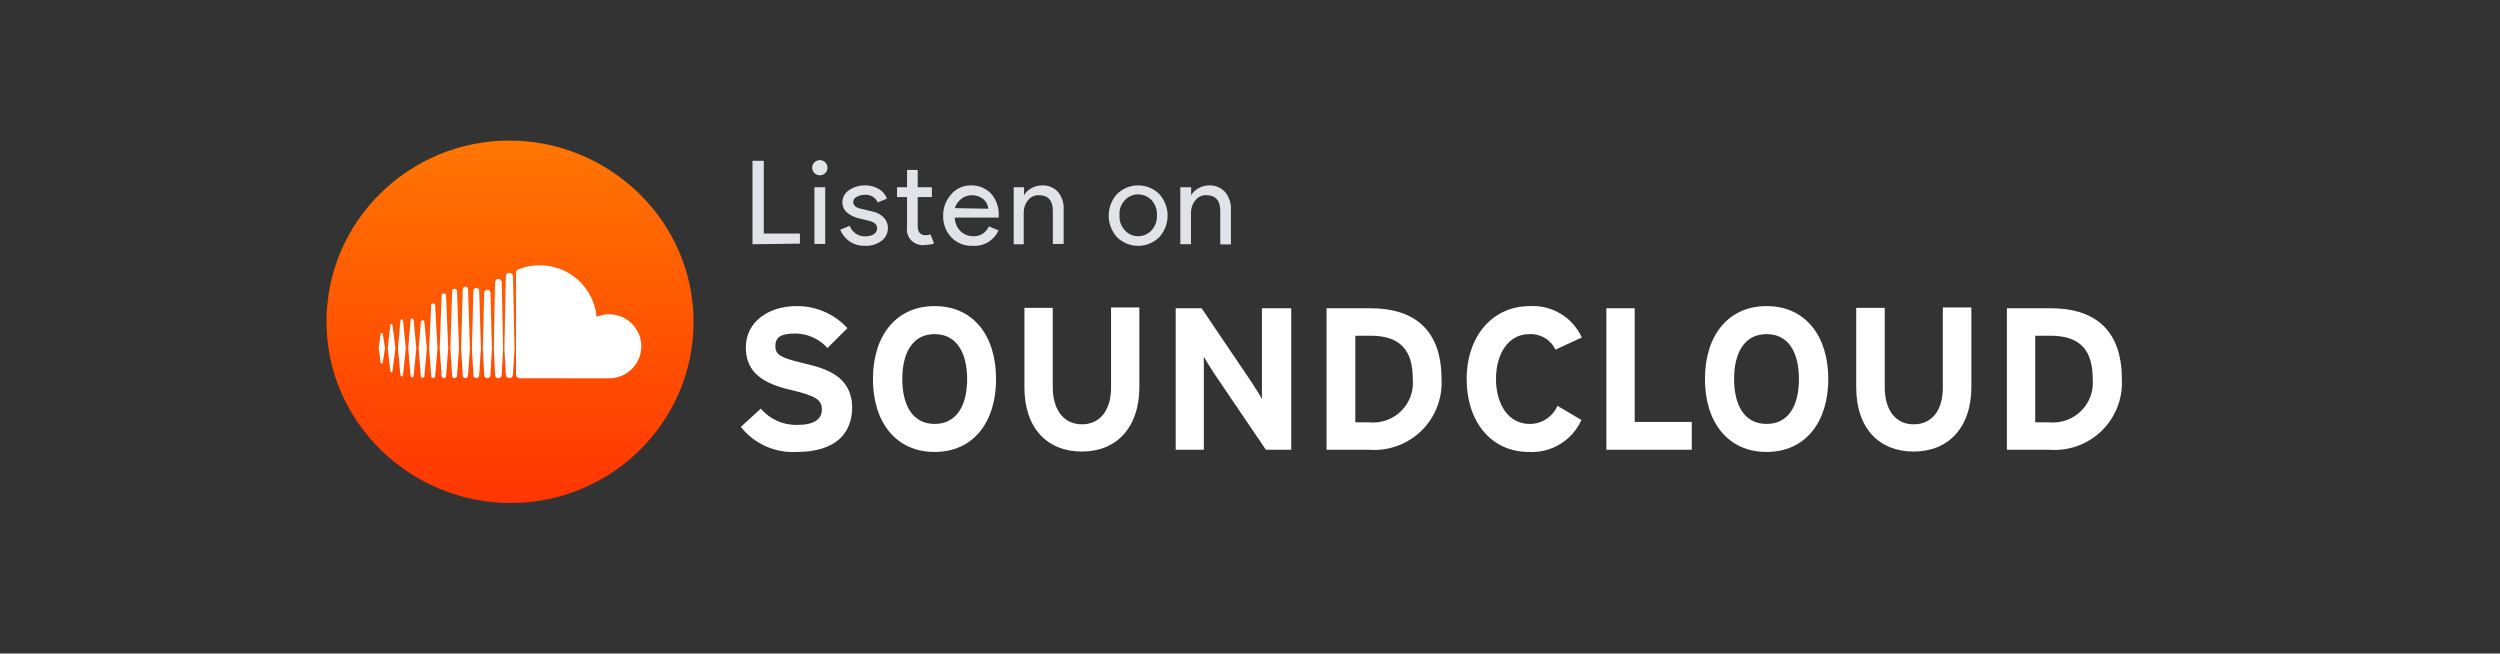 <svg width="241" height="63" viewBox="0 0 241 63" fill="none" xmlns="http://www.w3.org/2000/svg">
<rect x="0" y="0" width="241" height="63" fill="#333333" stroke="none"/>
<path d="M77.496 35.025C75.341 34.508 74.745 34.239 74.745 33.377C74.745 32.515 75.245 32.151 76.669 32.151C77.254 32.155 77.833 32.281 78.367 32.522C78.9 32.763 79.377 33.113 79.766 33.55L81.69 31.634C81.069 30.956 80.311 30.415 79.465 30.049C78.62 29.682 77.706 29.498 76.784 29.508C74.091 29.508 71.897 31.021 71.897 33.492C71.897 35.963 73.648 36.978 76.168 37.572C78.689 38.166 79.227 38.549 79.227 39.488C79.227 40.426 78.458 40.963 76.842 40.963C76.177 40.977 75.518 40.843 74.913 40.572C74.307 40.3 73.77 39.897 73.34 39.392L71.416 41.154C72.051 41.956 72.87 42.594 73.804 43.014C74.738 43.434 75.76 43.624 76.784 43.568C80.516 43.568 82.151 41.825 82.151 39.22C82.075 36.27 79.67 35.523 77.496 35.025V35.025ZM90.097 29.508C86.365 29.508 84.152 32.381 84.152 36.538C84.152 40.695 86.365 43.568 90.097 43.568C93.829 43.568 96.022 40.695 96.022 36.538C96.022 32.381 93.848 29.508 90.097 29.508ZM90.097 40.867C87.904 40.867 86.98 38.952 86.98 36.538C86.98 34.124 87.904 32.209 90.097 32.209C92.29 32.209 93.233 34.124 93.233 36.538C93.233 38.952 92.309 40.867 90.097 40.867ZM107.104 37.381C107.104 39.565 106.026 40.905 104.295 40.905C102.563 40.905 101.486 39.526 101.486 37.343V29.68H98.754V37.343C98.754 41.308 100.986 43.53 104.295 43.53C107.604 43.53 109.835 41.25 109.835 37.304V29.642H107.104V37.381ZM121.648 35.484V38.473C121.475 38.109 121.032 37.438 120.705 36.921L115.838 29.719H113.337V43.357H116.049V37.362V34.373C116.223 34.718 116.665 35.408 116.992 35.925L122.032 43.357H124.476V29.719H121.648V35.484ZM132.152 29.719H127.881V43.357H131.959C132.884 43.43 133.814 43.304 134.687 42.989C135.559 42.675 136.353 42.178 137.017 41.532C137.68 40.886 138.197 40.106 138.532 39.244C138.868 38.383 139.014 37.46 138.962 36.538C138.962 31.558 136.076 29.719 132.152 29.719V29.719ZM131.959 40.714H130.651V32.362H132.094C134.999 32.362 136.192 33.76 136.192 36.538C136.246 37.103 136.174 37.673 135.98 38.207C135.786 38.741 135.475 39.225 135.07 39.625C134.665 40.025 134.176 40.33 133.638 40.518C133.1 40.706 132.527 40.773 131.959 40.714V40.714ZM147.427 32.209C147.949 32.181 148.466 32.309 148.915 32.575C149.364 32.841 149.723 33.233 149.947 33.703L152.487 32.534C152.056 31.583 151.345 30.784 150.449 30.244C149.552 29.703 148.512 29.447 147.466 29.508C143.906 29.508 141.386 32.381 141.386 36.538C141.386 40.695 143.791 43.568 147.369 43.568C148.43 43.628 149.484 43.365 150.392 42.815C151.299 42.264 152.016 41.451 152.448 40.484L150.14 39.124C149.913 39.646 149.536 40.09 149.057 40.4C148.578 40.71 148.018 40.873 147.446 40.867C145.407 40.867 144.214 38.952 144.214 36.538C144.214 34.124 145.388 32.209 147.427 32.209V32.209ZM157.585 29.719H154.853V43.357H163.087V40.675H157.585V29.719V29.719ZM170.301 29.508C166.569 29.508 164.357 32.381 164.357 36.538C164.357 40.695 166.569 43.568 170.301 43.568C174.034 43.568 176.246 40.695 176.246 36.538C176.246 32.381 174.034 29.508 170.301 29.508ZM170.301 40.867C168.089 40.867 167.166 38.952 167.166 36.538C167.166 34.124 168.089 32.209 170.301 32.209C172.514 32.209 173.418 34.124 173.418 36.538C173.418 38.952 172.514 40.867 170.301 40.867ZM187.289 37.381C187.289 39.565 186.231 40.905 184.48 40.905C182.729 40.905 181.69 39.526 181.69 37.343V29.68H178.939V37.343C178.939 41.308 181.171 43.53 184.48 43.53C187.789 43.53 190.04 41.25 190.04 37.304V29.642H187.289V37.381ZM197.735 29.719H193.464V43.357H197.543C198.468 43.43 199.398 43.304 200.27 42.989C201.142 42.675 201.937 42.178 202.6 41.532C203.263 40.886 203.78 40.106 204.116 39.244C204.451 38.383 204.598 37.46 204.546 36.538C204.546 31.558 201.66 29.719 197.735 29.719V29.719ZM197.543 40.714H196.196V32.362H197.639C200.544 32.362 201.737 33.76 201.737 36.538C201.79 37.1 201.719 37.666 201.527 38.197C201.335 38.728 201.028 39.21 200.627 39.609C200.226 40.008 199.742 40.314 199.209 40.505C198.676 40.696 198.107 40.767 197.543 40.714V40.714Z" fill="white"/>
<path d="M72.54 23.546V15.499H73.629V22.511H77.112V23.485L72.54 23.546Z" fill="#E2E3E9"/>
<path d="M79.552 16.685C79.413 16.82 79.226 16.897 79.031 16.898C78.934 16.898 78.838 16.879 78.749 16.843C78.659 16.806 78.578 16.753 78.509 16.685C78.44 16.617 78.386 16.536 78.349 16.448C78.312 16.359 78.293 16.264 78.293 16.168C78.293 16.072 78.312 15.976 78.349 15.888C78.386 15.799 78.44 15.718 78.509 15.65C78.578 15.583 78.659 15.529 78.749 15.492C78.838 15.456 78.934 15.437 79.031 15.438C79.177 15.437 79.319 15.48 79.441 15.56C79.562 15.64 79.657 15.754 79.713 15.888C79.769 16.022 79.783 16.169 79.755 16.311C79.726 16.452 79.656 16.583 79.552 16.685V16.685ZM79.552 23.514H78.509V18.054H79.552V23.514Z" fill="#E2E3E9"/>
<path d="M83.403 23.696C82.857 23.717 82.319 23.562 81.869 23.255C81.482 22.969 81.18 22.586 80.994 22.145L81.915 21.765C82.024 22.076 82.233 22.345 82.51 22.529C82.787 22.712 83.116 22.802 83.449 22.784C83.73 22.791 84.008 22.717 84.247 22.571C84.343 22.511 84.421 22.428 84.475 22.329C84.528 22.23 84.556 22.12 84.554 22.008C84.554 21.658 84.308 21.415 83.802 21.293L82.682 21.019C82.319 20.92 81.98 20.75 81.685 20.517C81.532 20.395 81.41 20.239 81.328 20.062C81.245 19.886 81.205 19.693 81.209 19.498C81.208 19.265 81.267 19.035 81.379 18.831C81.492 18.626 81.655 18.453 81.853 18.327C82.305 18.021 82.841 17.861 83.388 17.871C83.845 17.862 84.296 17.977 84.692 18.205C85.066 18.416 85.353 18.749 85.505 19.148L84.615 19.513C84.509 19.273 84.328 19.073 84.099 18.941C83.87 18.81 83.605 18.755 83.342 18.783C83.073 18.781 82.808 18.85 82.575 18.981C82.477 19.027 82.394 19.101 82.337 19.193C82.28 19.284 82.25 19.39 82.252 19.498C82.252 19.802 82.498 20.015 82.989 20.122L84.078 20.38C84.519 20.46 84.923 20.679 85.229 21.004C85.463 21.276 85.594 21.62 85.597 21.977C85.6 22.216 85.545 22.452 85.439 22.666C85.332 22.88 85.176 23.066 84.984 23.209C84.531 23.552 83.971 23.724 83.403 23.696V23.696Z" fill="#E2E3E9"/>
<path d="M89.25 23.606C89.006 23.654 88.754 23.642 88.515 23.572C88.277 23.502 88.059 23.375 87.881 23.203C87.703 23.031 87.569 22.819 87.492 22.584C87.415 22.349 87.397 22.1 87.439 21.857V18.997H86.473V18.054H87.439V16.381H88.467V18.054H89.833V18.997H88.467V21.781C88.467 22.374 88.728 22.678 89.219 22.678C89.382 22.681 89.545 22.65 89.695 22.587L90.048 23.469C89.793 23.564 89.522 23.61 89.25 23.606V23.606Z" fill="#E2E3E9"/>
<path d="M93.744 23.697C93.364 23.712 92.986 23.647 92.634 23.505C92.282 23.363 91.965 23.149 91.703 22.876C91.175 22.311 90.894 21.562 90.921 20.792C90.91 20.037 91.184 19.305 91.688 18.739C91.919 18.466 92.208 18.247 92.534 18.097C92.86 17.948 93.216 17.87 93.575 17.872C93.94 17.859 94.304 17.923 94.642 18.059C94.981 18.195 95.287 18.401 95.539 18.663C96.05 19.253 96.314 20.015 96.276 20.792V20.975H92.041C92.046 21.465 92.244 21.935 92.593 22.283C92.751 22.438 92.937 22.561 93.143 22.644C93.348 22.728 93.568 22.77 93.79 22.77C94.113 22.793 94.436 22.715 94.712 22.545C94.987 22.376 95.202 22.124 95.324 21.826L96.26 22.207C96.067 22.635 95.759 23.003 95.37 23.271C94.892 23.591 94.319 23.741 93.744 23.697V23.697ZM95.278 20.123C95.246 19.788 95.093 19.475 94.849 19.241C94.55 18.98 94.17 18.83 93.773 18.816C93.376 18.802 92.986 18.925 92.67 19.165C92.377 19.397 92.158 19.709 92.041 20.062L95.278 20.123Z" fill="#E2E3E9"/>
<path d="M98.717 18.055V18.816C98.884 18.531 99.128 18.299 99.422 18.146C99.734 17.966 100.089 17.871 100.45 17.873C100.737 17.858 101.023 17.907 101.288 18.015C101.553 18.122 101.791 18.287 101.985 18.496C102.37 18.968 102.567 19.563 102.537 20.169V23.516H101.494V20.337C101.494 19.318 101.049 18.816 100.128 18.816C99.927 18.811 99.727 18.855 99.546 18.942C99.364 19.029 99.206 19.158 99.085 19.318C98.815 19.654 98.674 20.074 98.686 20.504V23.546H97.719V18.055H98.717Z" fill="#E2E3E9"/>
<path d="M107.677 18.709C107.944 18.443 108.263 18.232 108.613 18.088C108.963 17.944 109.338 17.87 109.717 17.87C110.096 17.87 110.472 17.944 110.822 18.088C111.172 18.232 111.49 18.443 111.758 18.709C112.272 19.28 112.557 20.019 112.557 20.785C112.557 21.551 112.272 22.29 111.758 22.861C111.49 23.127 111.172 23.338 110.822 23.482C110.472 23.626 110.096 23.7 109.717 23.7C109.338 23.7 108.963 23.626 108.613 23.482C108.263 23.338 107.944 23.127 107.677 22.861C107.162 22.29 106.878 21.551 106.878 20.785C106.878 20.019 107.162 19.28 107.677 18.709V18.709ZM108.459 22.222C108.618 22.397 108.812 22.536 109.029 22.63C109.246 22.724 109.48 22.772 109.717 22.77C109.956 22.77 110.193 22.722 110.412 22.628C110.631 22.534 110.828 22.396 110.991 22.222C111.171 22.031 111.312 21.806 111.404 21.561C111.496 21.315 111.538 21.054 111.528 20.793C111.549 20.516 111.512 20.238 111.42 19.976C111.328 19.714 111.181 19.474 110.991 19.271C110.825 19.103 110.627 18.969 110.408 18.878C110.19 18.786 109.955 18.739 109.717 18.739C109.482 18.738 109.249 18.784 109.032 18.876C108.816 18.967 108.621 19.102 108.459 19.271C108.265 19.472 108.117 19.712 108.024 19.974C107.932 20.237 107.897 20.516 107.922 20.793C107.908 21.055 107.949 21.317 108.041 21.563C108.133 21.809 108.276 22.033 108.459 22.222V22.222Z" fill="#E2E3E9"/>
<path d="M114.827 18.053V18.814C114.998 18.533 115.241 18.302 115.532 18.145C115.85 17.964 116.21 17.87 116.576 17.871C116.868 17.863 117.158 17.919 117.426 18.035C117.693 18.15 117.932 18.323 118.125 18.54C118.499 19.017 118.69 19.61 118.662 20.213V23.56H117.634V20.335C117.634 19.316 117.174 18.814 116.269 18.814C116.067 18.808 115.867 18.851 115.685 18.939C115.504 19.026 115.346 19.155 115.225 19.316C114.951 19.651 114.805 20.071 114.811 20.502V23.544H113.783V18.053H114.827Z" fill="#E2E3E9"/>
<path d="M66.859 31.02C66.859 40.725 58.887 48.49 49.236 48.49C39.586 48.49 31.475 40.725 31.475 31.02C31.475 21.315 39.447 13.551 49.097 13.551C58.747 13.551 66.859 21.315 66.859 31.02Z" fill="url(#paint0_linear)"/>
<path d="M36.694 32.188C36.701 32.13 36.743 32.09 36.795 32.09C36.846 32.09 36.889 32.13 36.897 32.188L37.116 33.582L36.897 34.953C36.888 35.01 36.847 35.05 36.795 35.05C36.743 35.05 36.701 35.01 36.694 34.952L36.509 33.582L36.694 32.188Z" fill="white"/>
<path d="M37.731 31.227C37.785 31.227 37.828 31.268 37.837 31.328L38.119 33.582L37.836 35.787C37.828 35.846 37.784 35.888 37.731 35.888C37.677 35.888 37.633 35.845 37.626 35.786L37.377 33.582L37.626 31.328C37.633 31.27 37.678 31.227 37.731 31.227Z" fill="white"/>
<path d="M41.567 29.437C41.572 29.332 41.656 29.249 41.758 29.249C41.86 29.249 41.944 29.332 41.95 29.437L42.174 33.584L41.95 36.264V36.263C41.944 36.368 41.86 36.451 41.758 36.451C41.656 36.451 41.572 36.368 41.567 36.264L41.368 33.584L41.567 29.437Z" fill="white"/>
<path d="M39.58 30.835C39.586 30.753 39.65 30.69 39.728 30.69C39.806 30.69 39.87 30.753 39.877 30.835L40.131 33.583L39.877 36.241C39.87 36.323 39.806 36.385 39.728 36.385C39.65 36.385 39.586 36.323 39.58 36.241L39.356 33.583L39.58 30.835Z" fill="white"/>
<path d="M44.055 36.22C44.05 36.349 43.947 36.451 43.821 36.451C43.693 36.451 43.59 36.349 43.586 36.221L43.414 33.585L43.586 28.065C43.59 27.935 43.693 27.834 43.821 27.834C43.947 27.834 44.05 27.935 44.056 28.065L44.25 33.585L44.055 36.22Z" fill="white"/>
<path d="M48.365 36.146C48.361 36.321 48.218 36.463 48.043 36.463C47.869 36.463 47.725 36.321 47.722 36.148C47.722 36.148 47.601 33.589 47.601 33.585L47.722 27.211C47.725 27.036 47.869 26.894 48.043 26.894C48.218 26.894 48.362 27.036 48.365 27.211L48.5 33.587L48.365 36.146Z" fill="white"/>
<path d="M46.194 36.179C46.19 36.333 46.068 36.453 45.916 36.453C45.763 36.453 45.641 36.333 45.638 36.18L45.491 33.586L45.637 28.025C45.641 27.871 45.763 27.751 45.916 27.751C46.067 27.751 46.19 27.871 46.194 28.025L46.359 33.586L46.194 36.181V36.179Z" fill="white"/>
<path d="M40.909 36.263C40.902 36.357 40.829 36.429 40.739 36.429C40.648 36.429 40.575 36.357 40.569 36.263L40.359 33.583L40.569 31.034C40.575 30.939 40.648 30.868 40.739 30.868C40.83 30.868 40.903 30.939 40.909 31.033L41.148 33.583L40.909 36.263Z" fill="white"/>
<path d="M38.853 36.159C38.845 36.23 38.792 36.282 38.726 36.282C38.659 36.282 38.605 36.23 38.599 36.159L38.363 33.582L38.599 30.908C38.606 30.837 38.659 30.785 38.726 30.785C38.792 30.785 38.845 30.837 38.853 30.908L39.121 33.582L38.853 36.159Z" fill="white"/>
<path d="M46.675 28.229C46.679 28.062 46.811 27.933 46.976 27.933C47.14 27.933 47.271 28.062 47.275 28.228L47.425 33.587L47.275 36.165V36.163C47.271 36.329 47.14 36.458 46.976 36.458C46.811 36.458 46.679 36.328 46.675 36.164L46.542 33.586L46.675 28.229Z" fill="white"/>
<path d="M42.999 36.247C42.993 36.364 42.899 36.456 42.786 36.456C42.671 36.456 42.577 36.364 42.572 36.248L42.387 33.585L42.572 28.49C42.577 28.372 42.671 28.28 42.786 28.28C42.899 28.28 42.993 28.372 42.999 28.49L43.208 33.585L42.999 36.247Z" fill="white"/>
<path d="M45.12 36.205V36.205C45.115 36.345 45.003 36.456 44.864 36.456C44.725 36.456 44.612 36.345 44.608 36.205L44.448 33.585L44.608 27.879C44.612 27.737 44.724 27.626 44.864 27.626C45.003 27.626 45.116 27.737 45.12 27.879L45.3 33.586L45.12 36.203V36.205C45.12 36.204 45.12 36.204 45.12 36.204V36.205H45.12Z" fill="white"/>
<path d="M57.506 30.536C57.877 30.382 58.284 30.296 58.711 30.296C60.43 30.296 61.824 31.678 61.824 33.383C61.824 35.088 60.43 36.471 58.711 36.471C58.655 36.471 50.087 36.466 50.079 36.465C49.893 36.447 49.745 36.289 49.743 36.1V26.303C49.745 26.123 49.808 26.03 50.043 25.94C50.647 25.708 51.332 25.571 52.035 25.571C54.905 25.571 57.258 27.754 57.506 30.536Z" fill="white"/>
<path d="M48.763 26.634C48.766 26.447 48.919 26.295 49.106 26.295C49.293 26.295 49.447 26.447 49.449 26.633L49.602 33.588L49.449 36.112V36.109C49.447 36.296 49.293 36.448 49.106 36.448C48.919 36.448 48.766 36.296 48.763 36.111L48.623 33.588L48.763 26.634Z" fill="white"/>
<defs>
<linearGradient id="paint0_linear" x1="49.167" y1="13.551" x2="49.167" y2="48.49" gradientUnits="userSpaceOnUse">
<stop stop-color="#FF7602"/>
<stop offset="1" stop-color="#FF3502"/>
</linearGradient>
</defs>
</svg>
